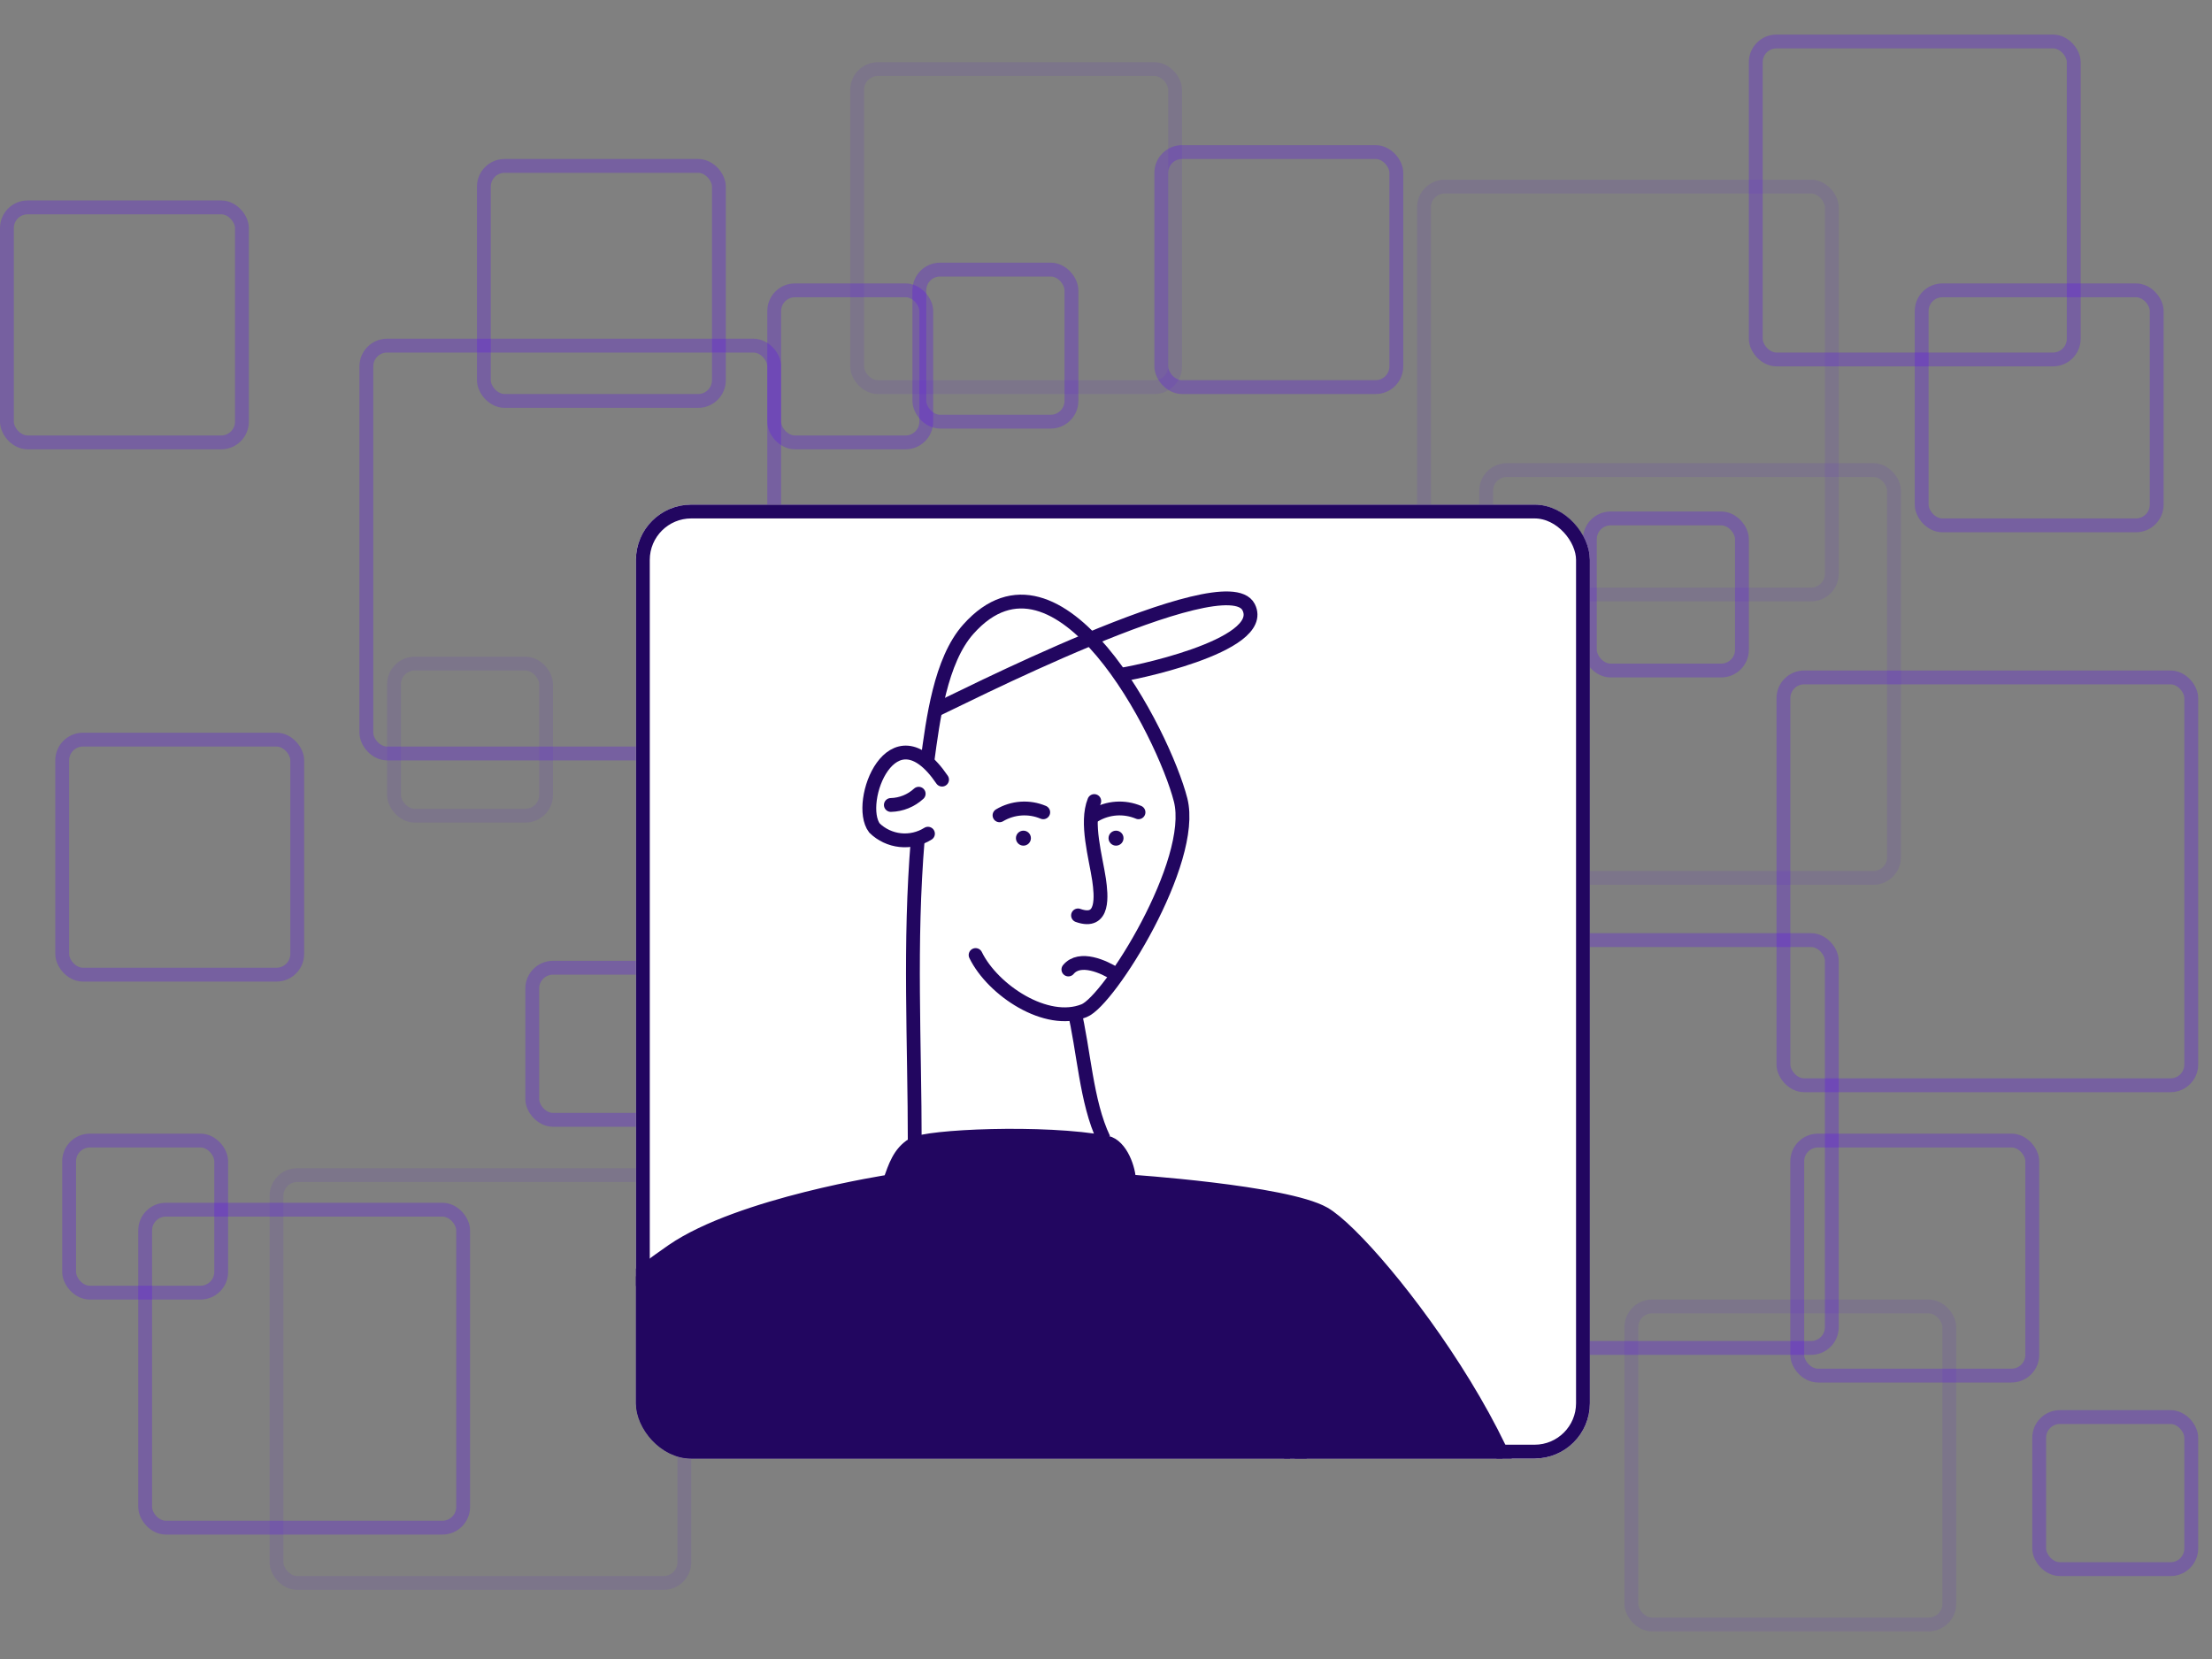 <svg width="320" height="240" viewBox="0 0 320 240" fill="none" xmlns="http://www.w3.org/2000/svg">
<rect x="0" y="0" width="320" height="240" fill="#808080" stroke="none"/>
<rect opacity="0.3" x="21" y="175" width="46" height="46" rx="3" stroke="#5E17EB" stroke-width="2"/>
<rect opacity="0.3" x="254" y="6" width="46" height="46" rx="3" stroke="#5E17EB" stroke-width="2"/>
<rect opacity="0.1" x="236" y="189" width="46" height="46" rx="3" stroke="#5E17EB" stroke-width="2"/>
<rect opacity="0.1" x="124" y="10" width="46" height="46" rx="3" stroke="#5E17EB" stroke-width="2"/>
<rect opacity="0.3" x="1" y="30" width="34" height="34" rx="3" stroke="#5E17EB" stroke-width="2"/>
<rect opacity="0.3" x="168" y="22" width="34" height="34" rx="3" stroke="#5E17EB" stroke-width="2"/>
<rect opacity="0.3" x="260" y="165" width="34" height="34" rx="3" stroke="#5E17EB" stroke-width="2"/>
<rect opacity="0.3" x="278" y="42" width="34" height="34" rx="3" stroke="#5E17EB" stroke-width="2"/>
<rect opacity="0.3" x="70" y="24" width="34" height="34" rx="3" stroke="#5E17EB" stroke-width="2"/>
<rect opacity="0.3" x="9" y="107" width="34" height="34" rx="3" stroke="#5E17EB" stroke-width="2"/>
<rect opacity="0.3" x="53" y="50" width="59" height="59" rx="3" stroke="#5E17EB" stroke-width="2"/>
<rect opacity="0.1" x="40" y="170" width="59" height="59" rx="3" stroke="#5E17EB" stroke-width="2"/>
<rect opacity="0.1" x="215" y="68" width="59" height="59" rx="3" stroke="#5E17EB" stroke-width="2"/>
<rect opacity="0.3" x="206" y="136" width="59" height="59" rx="3" stroke="#5E17EB" stroke-width="2"/>
<rect opacity="0.3" x="258" y="98" width="59" height="59" rx="3" stroke="#5E17EB" stroke-width="2"/>
<rect opacity="0.1" x="206" y="27" width="59" height="59" rx="3" stroke="#5E17EB" stroke-width="2"/>
<rect opacity="0.3" x="133" y="39" width="22" height="22" rx="3" stroke="#5E17EB" stroke-width="2"/>
<rect opacity="0.3" x="112" y="42" width="22" height="22" rx="3" stroke="#5E17EB" stroke-width="2"/>
<rect opacity="0.3" x="230" y="75" width="22" height="22" rx="3" stroke="#5E17EB" stroke-width="2"/>
<rect opacity="0.3" x="77" y="140" width="22" height="22" rx="3" stroke="#5E17EB" stroke-width="2"/>
<rect opacity="0.1" x="57" y="96" width="22" height="22" rx="3" stroke="#5E17EB" stroke-width="2"/>
<rect opacity="0.3" x="10" y="165" width="22" height="22" rx="3" stroke="#5E17EB" stroke-width="2"/>
<rect opacity="0.3" x="295" y="205" width="22" height="22" rx="3" stroke="#5E17EB" stroke-width="2"/>
<g clip-path="url(#clip0_757_3894)">
<rect x="92" y="73" width="138" height="138" rx="8" fill="white"/>
<path d="M97.926 256.226C100.507 239.087 103.089 222.179 104.87 212.345C104.87 212.345 86.001 222.876 84.039 231.653C83.316 234.879 93.874 250.96 97.9 256.149L97.926 256.226ZM174.589 236.299C172.008 236.686 169.427 236.944 167.026 237.125C166.347 236.261 165.469 235.575 164.466 235.125C163.464 234.675 162.367 234.476 161.27 234.544C160.104 234.455 158.935 234.682 157.886 235.199C156.837 235.717 155.947 236.507 155.307 237.486C143.847 237.486 137.936 238.622 136.077 239.706C131.999 242.081 129.676 244.636 129.805 249.437C129.941 253.692 131.139 257.844 133.289 261.518V261.518C133.6 262.005 133.954 262.462 134.348 262.886C135.891 264.491 138.007 265.419 140.233 265.467C141.162 265.467 144.234 264.899 144.595 263.712C144.957 262.524 143.976 261.466 143.434 261.13C142.272 260.15 140.852 260.485 139.613 260.304C136.567 257.723 146.609 253.335 156.675 253.438H159.076H165.168C168.085 253.438 171.182 253.18 174.383 252.922C173.281 250.299 172.714 247.482 172.714 244.636C172.714 241.791 173.281 238.974 174.383 236.35L174.589 236.299ZM188.218 232.582C189.148 232.106 190.015 231.516 190.8 230.827C196.427 225.664 195.962 217.533 186.592 210.409C186.592 210.409 187.289 221.947 188.063 232.375L188.218 232.582ZM189.432 250.935C191.187 274.837 193.355 302.689 193.639 307.309L92.041 307.541C92.041 302.895 92.918 294.79 94.08 285.084C95.087 276.515 96.403 266.706 97.771 256.949H97.513C93.428 260.482 90.459 265.128 88.969 270.32C88.829 271.742 88.899 273.177 89.176 274.579H88.969C70.281 261.389 58.691 243.088 55.284 229.975C51.412 215.21 88.272 186.997 97.1 180.931C106.883 174.22 128.514 170.916 128.514 170.916C129.366 168.773 129.805 166.837 131.87 165.573L132.36 165.366C141.388 164.022 150.565 164.022 159.592 165.366H159.876C161.967 165.753 163.258 169.238 163.129 170.993C163.129 170.993 185.74 172.49 191.316 175.639C198.776 179.899 228.228 217.817 220.639 233.821C216.173 243.217 203.267 248.302 189.509 250.935H189.432Z" fill="#220660"/>
<path d="M186.773 212.551C186.773 211.209 186.773 210.409 186.773 210.409C196.04 217.533 196.607 225.664 190.954 230.827C187.625 233.872 174.718 236.35 174.718 236.35C173.571 238.941 172.952 241.734 172.899 244.566C172.846 247.399 173.359 250.213 174.409 252.845C193.226 251.554 214.444 247.114 220.871 233.821C228.46 217.817 199.008 179.821 191.522 175.562C185.947 172.413 163.335 170.916 163.335 170.916C163.335 169.161 162.174 165.753 160.083 165.289C151.048 163.585 134.064 164.359 132.076 165.573C130.089 166.786 129.495 168.773 128.721 170.916C128.721 170.916 107.09 174.22 97.307 180.931C88.479 186.997 51.619 215.21 55.49 229.975C58.923 243.088 70.513 261.389 89.227 274.708" stroke="#220660" stroke-width="2" stroke-linejoin="round"/>
<path d="M134.167 110.05C134.967 104.191 136.025 95.543 140.104 91C153.191 76.365 168.343 106.152 170.795 115.729C173.066 124.66 160.47 144.794 156.83 146.213C151.384 148.407 143.614 143.245 141.136 138.16" stroke="#220660" stroke-width="2" stroke-miterlimit="10" stroke-linecap="round"/>
<path d="M132.334 165.779C132.334 150.498 131.508 136.611 132.773 121.356" stroke="#220660" stroke-width="2" stroke-miterlimit="10"/>
<path d="M155.359 145.981C156.805 151.892 157.114 159.403 159.67 164.747" stroke="#220660" stroke-width="2" stroke-miterlimit="10"/>
<path d="M136.284 112.786C129.056 102.151 123.739 116.116 126.501 119.781C127.512 120.767 128.825 121.385 130.23 121.535C131.634 121.684 133.048 121.358 134.244 120.607" stroke="#220660" stroke-width="2" stroke-miterlimit="10" stroke-linecap="round"/>
<path d="M161.941 97.634C162.819 97.634 183.546 93.53 180.629 87.825C177.3 81.347 137.394 101.842 134.916 102.926" stroke="#220660" stroke-width="2" stroke-miterlimit="10"/>
<path d="M150.919 117.51C149.905 117.082 148.803 116.899 147.705 116.975C146.606 117.051 145.541 117.385 144.595 117.949" stroke="#220660" stroke-width="2" stroke-miterlimit="10" stroke-linecap="round"/>
<path d="M164.703 117.51C163.684 117.082 162.579 116.898 161.476 116.974C160.373 117.051 159.304 117.384 158.353 117.949" stroke="#220660" stroke-width="2" stroke-miterlimit="10" stroke-linecap="round"/>
<path d="M154.559 140.251C156.211 138.263 159.721 139.863 161.373 140.922" stroke="#220660" stroke-width="2" stroke-linecap="round" stroke-linejoin="round"/>
<path d="M132.902 114.825C131.801 115.837 130.37 116.415 128.875 116.451" stroke="#220660" stroke-width="2" stroke-miterlimit="10" stroke-linecap="round"/>
<path d="M148.054 122.337C148.653 122.337 149.138 121.851 149.138 121.253C149.138 120.654 148.653 120.168 148.054 120.168C147.455 120.168 146.97 120.654 146.97 121.253C146.97 121.851 147.455 122.337 148.054 122.337Z" fill="#220660"/>
<path d="M161.451 122.337C162.049 122.337 162.535 121.851 162.535 121.253C162.535 120.654 162.049 120.168 161.451 120.168C160.852 120.168 160.367 120.654 160.367 121.253C160.367 121.851 160.852 122.337 161.451 122.337Z" fill="#220660"/>
<path d="M158.302 115.884C157.037 119.033 158.508 123.989 158.999 127.267C159.308 129.487 159.799 133.797 155.953 132.429" stroke="#220660" stroke-width="2" stroke-miterlimit="10" stroke-linecap="round"/>
</g>
<rect x="93" y="74" width="136" height="136" rx="7" stroke="#220660" stroke-width="2"/>
<defs>
<clipPath id="clip0_757_3894">
<rect x="92" y="73" width="138" height="138" rx="8" fill="white"/>
</clipPath>
</defs>
</svg>
